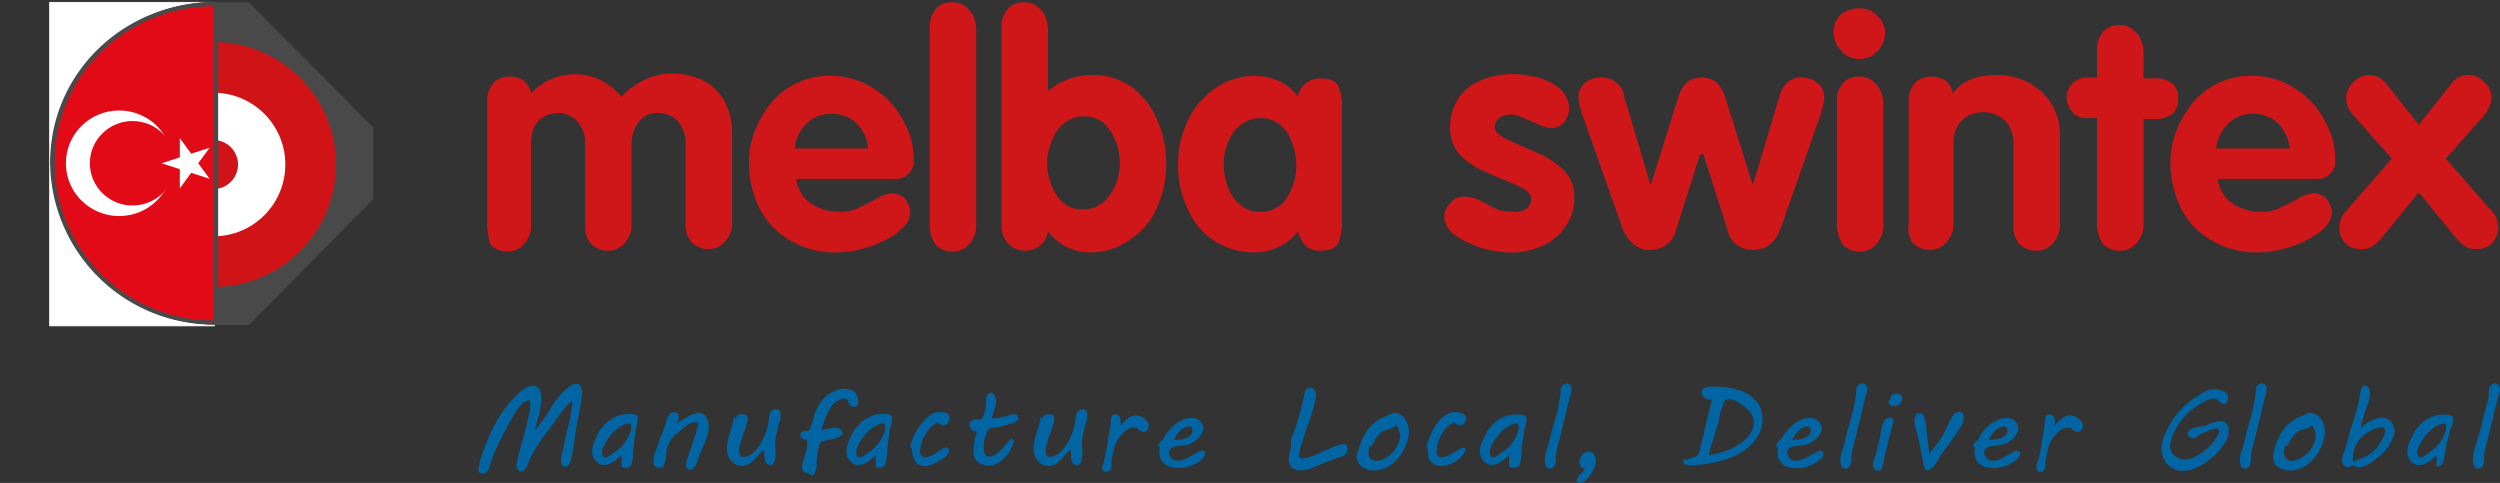 <svg id="Layer_1" data-name="Layer 1" xmlns="http://www.w3.org/2000/svg" xmlns:xlink="http://www.w3.org/1999/xlink" viewBox="0 0 295.99 57.18"><rect x="0" y="0" width="295.99" height="57.18" fill="#333333" stroke="none"/><defs><style>.cls-1,.cls-11,.cls-12{fill:none;}.cls-2{fill:#4a4949;}.cls-3,.cls-5{fill:#fff;}.cls-3{stroke:#fff;stroke-width:0.1px;}.cls-11,.cls-3{stroke-miterlimit:10;}.cls-4{fill:#d01317;}.cls-6{fill:#cf1619;}.cls-7{fill:#0065a2;}.cls-8{clip-path:url(#clip-path);}.cls-9{clip-path:url(#clip-path-2);}.cls-10{fill:#e30a17;}.cls-11,.cls-12{stroke:#4a4949;stroke-width:0.5px;}.cls-12{stroke-linecap:round;stroke-linejoin:bevel;}</style><clipPath id="clip-path" transform="translate(-20.02 -7.62)"><rect class="cls-1" x="25.99" y="7.87" width="19.52" height="38.16"/></clipPath><clipPath id="clip-path-2" transform="translate(-20.02 -7.62)"><ellipse class="cls-1" cx="45.51" cy="26.95" rx="19.28" ry="19.08"/></clipPath></defs><title>melbaswintexlogo</title><polygon class="cls-2" points="6.18 15.08 21.08 0.28 29.48 0.28 44.18 15.08 44.18 23.58 29.48 38.48 21.08 38.48 6.18 23.58 6.18 15.08"/><rect class="cls-3" x="5.88" y="0.28" width="19.5" height="38.3"/><circle class="cls-4" cx="25.28" cy="19.48" r="14.5"/><circle class="cls-5" cx="25.28" cy="19.48" r="8.5"/><circle class="cls-4" cx="25.28" cy="19.48" r="2.9"/><path class="cls-6" d="M77.7,34.2V19.7a3.23,3.23,0,0,1,.7-2.2,2.44,2.44,0,0,1,2-.8,2.86,2.86,0,0,1,1.7.5,2.75,2.75,0,0,1,.8,1.5,7,7,0,0,1,10.7.4,7.94,7.94,0,0,1,2.7-2,7.48,7.48,0,0,1,3-.8,9.35,9.35,0,0,1,3.9.8,6.27,6.27,0,0,1,2.6,2.5,8.16,8.16,0,0,1,.9,4V34a2.93,2.93,0,0,1-.4,1.6,2.66,2.66,0,0,1-1,1.1,2.3,2.3,0,0,1-1.4.4,2.79,2.79,0,0,1-2-.8,3.07,3.07,0,0,1-.7-2.2V24.7a3.81,3.81,0,0,0-.4-1.9,2.85,2.85,0,0,0-1.1-1.3A3.1,3.1,0,0,0,98,21a2.64,2.64,0,0,0-2.3,1,4,4,0,0,0-.9,2.7v9.5a2.93,2.93,0,0,1-.4,1.6,2.66,2.66,0,0,1-1,1.1,2.3,2.3,0,0,1-1.4.4,2.79,2.79,0,0,1-2-.8,3.07,3.07,0,0,1-.7-2.2V24.7a3.81,3.81,0,0,0-.4-1.9,2.85,2.85,0,0,0-1.1-1.3,3.1,3.1,0,0,0-1.7-.5,3.45,3.45,0,0,0-1.8.5,2.85,2.85,0,0,0-1.1,1.3,6,6,0,0,0-.3,2v9.5a2.93,2.93,0,0,1-.4,1.6,2.66,2.66,0,0,1-1,1.1,2.3,2.3,0,0,1-1.4.4,2.79,2.79,0,0,1-2-.8A8.6,8.6,0,0,1,77.7,34.2Z" transform="translate(-20.02 -7.62)"/><path class="cls-6" d="M125.9,28.8H114.3a4.1,4.1,0,0,0,1.7,2.9,6.2,6.2,0,0,0,3.4,1,4.64,4.64,0,0,0,2.1-.4c0.6-.3,1.3-0.6,2.2-1.1a4.41,4.41,0,0,1,1.9-.7,2.28,2.28,0,0,1,1.1.3,1.76,1.76,0,0,1,.8.9,2.28,2.28,0,0,1,.3,1.1,2.67,2.67,0,0,1-.8,1.7,7.09,7.09,0,0,1-2.1,1.5,12.47,12.47,0,0,1-2.9,1.1,11.48,11.48,0,0,1-3.1.4,10.21,10.21,0,0,1-5.3-1.4,9.14,9.14,0,0,1-3.6-3.7,12,12,0,0,1-1.3-5.4,10,10,0,0,1,.7-3.9,12.7,12.7,0,0,1,2-3.4,8.67,8.67,0,0,1,3.1-2.3,8.53,8.53,0,0,1,3.9-.8,9.34,9.34,0,0,1,4,.9,10.45,10.45,0,0,1,3.1,2.3,11.56,11.56,0,0,1,2,3.2,8.75,8.75,0,0,1,.7,3.5A2.1,2.1,0,0,1,125.9,28.8Zm-11.8-3.6h8.7a4.7,4.7,0,0,0-1.4-3,4,4,0,0,0-3-1.1,3.85,3.85,0,0,0-2.9,1.2A4.68,4.68,0,0,0,114.1,25.2Z" transform="translate(-20.02 -7.62)"/><path class="cls-6" d="M130.1,34.2V10.9a3.23,3.23,0,0,1,.7-2.2,2.44,2.44,0,0,1,2-.8,2.3,2.3,0,0,1,1.4.4,3.57,3.57,0,0,1,1,1.1,4.19,4.19,0,0,1,.4,1.6V34.3a2.93,2.93,0,0,1-.4,1.6,2.66,2.66,0,0,1-1,1.1,2.3,2.3,0,0,1-1.4.4,2.79,2.79,0,0,1-2-.8A4,4,0,0,1,130.1,34.2Z" transform="translate(-20.02 -7.62)"/><path class="cls-6" d="M138.6,34.2V10.9a3.23,3.23,0,0,1,.7-2.2,2.44,2.44,0,0,1,2-.8,2.3,2.3,0,0,1,1.4.4,3.57,3.57,0,0,1,1,1.1,4.19,4.19,0,0,1,.4,1.6v7.4a7.22,7.22,0,0,1,2.4-1.4,8.68,8.68,0,0,1,2.8-.5,7.84,7.84,0,0,1,4.8,1.5,9.23,9.23,0,0,1,3,4,13,13,0,0,1,1,5.2,12.52,12.52,0,0,1-1.1,5,8.52,8.52,0,0,1-3.2,3.8,7.75,7.75,0,0,1-4.7,1.5,5.92,5.92,0,0,1-2.9-.7,6.25,6.25,0,0,1-2.1-1.8,2.67,2.67,0,0,1-2.7,2.3,2.79,2.79,0,0,1-2-.8A3.09,3.09,0,0,1,138.6,34.2Zm5.4-7.4a7.13,7.13,0,0,0,1.1,3.9,3.41,3.41,0,0,0,3.2,1.7,3.57,3.57,0,0,0,2.3-.8,5.67,5.67,0,0,0,1.5-2.1,7,7,0,0,0,0-5.2,6,6,0,0,0-1.4-2.1,3.57,3.57,0,0,0-2.3-.8,4.07,4.07,0,0,0-2.4.8,4.83,4.83,0,0,0-1.4,2A6.16,6.16,0,0,0,144,26.8Z" transform="translate(-20.02 -7.62)"/><path class="cls-6" d="M178.9,20.2V33.7a6.46,6.46,0,0,1-.4,2.6c-0.3.7-1,1-2.2,1a2.35,2.35,0,0,1-1.7-.6,3.93,3.93,0,0,1-.9-1.7,6.52,6.52,0,0,1-5.2,2.5,8.42,8.42,0,0,1-7.8-5,11.91,11.91,0,0,1-1.2-5.4,11.78,11.78,0,0,1,1.2-5.3A9.43,9.43,0,0,1,164,18a8.23,8.23,0,0,1,4.5-1.4,7.17,7.17,0,0,1,2.9.6,5.25,5.25,0,0,1,2.3,1.9,2.36,2.36,0,0,1,.9-1.6,2.72,2.72,0,0,1,1.7-.6c1.2,0,1.9.3,2.2,1A5.56,5.56,0,0,1,178.9,20.2Zm-14,6.9a8.57,8.57,0,0,0,.5,2.7,5.11,5.11,0,0,0,1.5,2.1,3.33,3.33,0,0,0,2.4.8,3.56,3.56,0,0,0,3.1-1.7,7,7,0,0,0,1.1-3.8,8.57,8.57,0,0,0-.5-2.7,4.58,4.58,0,0,0-1.4-2.1,3.57,3.57,0,0,0-2.3-.8,4.07,4.07,0,0,0-2.4.8,4.74,4.74,0,0,0-1.5,2.1A7.08,7.08,0,0,0,164.9,27.1Z" transform="translate(-20.02 -7.62)"/><path class="cls-6" d="M205.8,20.4a2.72,2.72,0,0,1-.6,1.7,2,2,0,0,1-1.6.7,6.42,6.42,0,0,1-1.6-.5c-0.8-.4-1.4-0.6-1.8-0.8a3.19,3.19,0,0,0-1.4-.3,1.84,1.84,0,0,0-1.3.4,1.43,1.43,0,0,0-.5,1.1c0,0.5.5,1,1.6,1.5s2.2,1,3.4,1.5a11,11,0,0,1,3.1,2,4.38,4.38,0,0,1,1.3,3.4,5.58,5.58,0,0,1-1,3.3,6.78,6.78,0,0,1-2.7,2.3,8.84,8.84,0,0,1-4.1.8,11.82,11.82,0,0,1-6.4-2.1,2.9,2.9,0,0,1-1.2-2.1,2.47,2.47,0,0,1,.7-1.6,2,2,0,0,1,1.7-.8,5.07,5.07,0,0,1,1.3.2l1.4,0.7a6.56,6.56,0,0,0,1.5.7,6.05,6.05,0,0,0,1.5.2,2.5,2.5,0,0,0,1.7-.4,1.5,1.5,0,0,0,.5-1.2c0-.5-0.5-1-1.6-1.5s-2.2-.9-3.5-1.5a10.25,10.25,0,0,1-3.2-2,4.76,4.76,0,0,1-1.3-3.4,6.29,6.29,0,0,1,.9-3.3,5.62,5.62,0,0,1,2.6-2.2,9.21,9.21,0,0,1,3.8-.8,11.48,11.48,0,0,1,3.1.4,7.07,7.07,0,0,1,2.6,1.3A3.33,3.33,0,0,1,205.8,20.4Z" transform="translate(-20.02 -7.62)"/><path class="cls-6" d="M212.1,34.6l-4.6-13a8.39,8.39,0,0,1-.6-2.6,2.25,2.25,0,0,1,.8-1.6,3.17,3.17,0,0,1,2-.6,2.72,2.72,0,0,1,1.7.6,2.36,2.36,0,0,1,.9,1.6l3.1,10.4h0.1l3.2-10.2a3.87,3.87,0,0,1,1-1.8,3,3,0,0,1,3.6,0,5,5,0,0,1,1,1.8l3.2,10.2h0.1L230.7,19a3.54,3.54,0,0,1,.9-1.6,2.35,2.35,0,0,1,1.7-.6,3.19,3.19,0,0,1,1.4.3,2.84,2.84,0,0,1,1,.9,3.19,3.19,0,0,1,.3,1.4,10.83,10.83,0,0,1-.5,2l-4.6,13.1q-0.9,2.7-3.3,2.7a3,3,0,0,1-3.1-2.5l-2.8-8.8h-0.4l-2.8,8.8a3.07,3.07,0,0,1-3.1,2.5,2.72,2.72,0,0,1-2-.7A4.31,4.31,0,0,1,212.1,34.6Z" transform="translate(-20.02 -7.62)"/><path class="cls-6" d="M240.2,8.6a2.82,2.82,0,0,1,1.5.4,3.84,3.84,0,0,1,1.1,1.1,2.5,2.5,0,0,1,.4,1.4,3.1,3.1,0,0,1-.9,2.2,2.94,2.94,0,0,1-2.2.9,2.64,2.64,0,0,1-2.1-1,3.1,3.1,0,0,1-.9-2.2,2.88,2.88,0,0,1,.9-2.1A3.6,3.6,0,0,1,240.2,8.6Zm-2.7,25.6V19.7a3.23,3.23,0,0,1,.7-2.2,2.44,2.44,0,0,1,2-.8,2.3,2.3,0,0,1,1.4.4,3.57,3.57,0,0,1,1,1.1,4.19,4.19,0,0,1,.4,1.6V34.3a2.93,2.93,0,0,1-.4,1.6,2.66,2.66,0,0,1-1,1.1,2.3,2.3,0,0,1-1.4.4,2.79,2.79,0,0,1-2-.8A4.81,4.81,0,0,1,237.5,34.2Z" transform="translate(-20.02 -7.62)"/><path class="cls-6" d="M246,34.2V19.7a3.23,3.23,0,0,1,.7-2.2,2.44,2.44,0,0,1,2-.8,2.86,2.86,0,0,1,1.7.5,2.19,2.19,0,0,1,.8,1.5c1.1-1.5,2.8-2.2,5.2-2.2a7.9,7.9,0,0,1,3.8.9,7.19,7.19,0,0,1,2.7,2.5,7.09,7.09,0,0,1,1,3.9V34.2a2.93,2.93,0,0,1-.4,1.6,2.66,2.66,0,0,1-1,1.1,2.3,2.3,0,0,1-1.4.4,2.79,2.79,0,0,1-2-.8,3.07,3.07,0,0,1-.7-2.2V24.7a3.7,3.7,0,0,0-1-2.8,3.8,3.8,0,0,0-2.6-1,4.14,4.14,0,0,0-1.9.5,3.74,3.74,0,0,0-1.2,1.3,4.06,4.06,0,0,0-.4,1.9v9.5a2.93,2.93,0,0,1-.4,1.6,2.66,2.66,0,0,1-1,1.1,2.3,2.3,0,0,1-1.4.4,2.79,2.79,0,0,1-2-.8A2.91,2.91,0,0,1,246,34.2Z" transform="translate(-20.02 -7.62)"/><path class="cls-6" d="M268.3,34.2V21.6h-1.2a2.06,2.06,0,0,1-1.7-.7,2.61,2.61,0,0,1-.7-1.7,2.39,2.39,0,0,1,2.4-2.4h1.2V13.6a3.23,3.23,0,0,1,.7-2.2,2.44,2.44,0,0,1,2-.8,2.3,2.3,0,0,1,1.4.4,3.57,3.57,0,0,1,1,1.1,4.19,4.19,0,0,1,.4,1.6v3.2h1.5a2.88,2.88,0,0,1,1.9.6,2.14,2.14,0,0,1,.7,1.8,2.14,2.14,0,0,1-.7,1.8,2.88,2.88,0,0,1-1.9.6h-1.5V34.2a2.93,2.93,0,0,1-.4,1.6,2.66,2.66,0,0,1-1,1.1,2.3,2.3,0,0,1-1.4.4,2.79,2.79,0,0,1-2-.8A4.18,4.18,0,0,1,268.3,34.2Z" transform="translate(-20.02 -7.62)"/><path class="cls-6" d="M294.2,28.8H282.6a4.1,4.1,0,0,0,1.7,2.9,6.2,6.2,0,0,0,3.4,1,4.64,4.64,0,0,0,2.1-.4c0.6-.3,1.3-0.6,2.2-1.1a4.41,4.41,0,0,1,1.9-.7,2.28,2.28,0,0,1,1.1.3,1.76,1.76,0,0,1,.8.9,2.28,2.28,0,0,1,.3,1.1,2.67,2.67,0,0,1-.8,1.7,7.09,7.09,0,0,1-2.1,1.5,12.47,12.47,0,0,1-2.9,1.1,11.48,11.48,0,0,1-3.1.4,10.21,10.21,0,0,1-5.3-1.4,9.14,9.14,0,0,1-3.6-3.7A12,12,0,0,1,277,27a10,10,0,0,1,.7-3.9,12.7,12.7,0,0,1,2-3.4,8.67,8.67,0,0,1,3.1-2.3,8.53,8.53,0,0,1,3.9-.8,9.34,9.34,0,0,1,4,.9,10.45,10.45,0,0,1,3.1,2.3,11.56,11.56,0,0,1,2,3.2,8.75,8.75,0,0,1,.7,3.5A2.1,2.1,0,0,1,294.2,28.8Zm-11.8-3.6h8.7a4.7,4.7,0,0,0-1.4-3,4,4,0,0,0-3-1.1,3.85,3.85,0,0,0-2.9,1.2A4.68,4.68,0,0,0,282.4,25.2Z" transform="translate(-20.02 -7.62)"/><path class="cls-6" d="M297.7,32.7l5.5-6.3-4.6-5.2a2.87,2.87,0,0,1-.8-2,2.62,2.62,0,0,1,.9-1.9,2.5,2.5,0,0,1,1.9-.8,2.73,2.73,0,0,1,2,1.1l3.8,4.8,3.8-4.8a2.49,2.49,0,0,1,3.9-.3,2.46,2.46,0,0,1,.9,1.9,3.67,3.67,0,0,1-.8,2l-4.6,5.2,5.5,6.3a2.18,2.18,0,0,1,.5.8,3.55,3.55,0,0,1,.2,1,2.94,2.94,0,0,1-.7,1.9,2.49,2.49,0,0,1-1.9.7,2.27,2.27,0,0,1-1.3-.3,7.3,7.3,0,0,1-1-.9l-4.5-5.5-4.5,5.5a7.3,7.3,0,0,1-1,.9,2.27,2.27,0,0,1-1.3.3,2.42,2.42,0,0,1-2.6-2.6,4.4,4.4,0,0,1,.2-1A2.51,2.51,0,0,1,297.7,32.7Z" transform="translate(-20.02 -7.62)"/><path class="cls-7" d="M76.8,62.4a23,23,0,0,1,2.4-5.55A13.56,13.56,0,0,1,81,54.6a4,4,0,0,1,1.93-1.3c2.24-.15.62,4.29,0.4,5.3a21.21,21.21,0,0,0,2.1-3,8.42,8.42,0,0,1,1.9-2.14c1.27-.93,1.75-0.13,1.57,1.18s-0.45,2.51-.67,3.76-0.3,2.47-.61,3.61a1,1,0,0,1-.69.89,0.64,0.64,0,0,1-.5-0.64A4.67,4.67,0,0,1,86.65,61l0.55-2.57a16.25,16.25,0,0,0,.6-3.36,5.68,5.68,0,0,0-1.47,1.62c-0.43.55-.85,1.1-1.23,1.68a19.7,19.7,0,0,0-2.4,3.7c-0.15.41-.56,1.78-1.3,1.25a0.88,0.88,0,0,1-.19-0.9c0.29-1.53.85-3.05,1.18-4.59,0.14-.67.34-1.37,0.41-2.06s0-1-.7-0.54c-1,.75-1.7,2.37-2.33,3.47a26.08,26.08,0,0,0-1.56,3.42c-0.18.47-.3,1.5-0.92,1.55-1,.07-0.5-0.86-0.5-1.3S76.8,62.5,76.8,62.4Z" transform="translate(-20.02 -7.62)"/><path class="cls-7" d="M93.6,62.7V61.5c-0.6.6-1.77,1.58-2.65,1-1.23-.76-0.83-2.12-0.31-3.16a4.45,4.45,0,0,1,2.89-2.61c0.45-.08,1.79-0.32,2,0.26a3.89,3.89,0,0,1-.25,1.41L95,60.83a6.46,6.46,0,0,1-.2,1.72,0.61,0.61,0,0,1-.6.45C94,63,93.6,63,93.6,62.7Zm-2.2-2a1,1,0,0,0,.06,1c0.37,0.25,1.1-.38,1.34-0.56a4.65,4.65,0,0,0,1.83-2.33,1.76,1.76,0,0,0,.07-0.9c-0.26-.36-1.11.12-1.4,0.3a5.87,5.87,0,0,0-1.9,2.5C91.4,60.8,91.5,60.5,91.4,60.7Z" transform="translate(-20.02 -7.62)"/><path class="cls-7" d="M102.4,57.6c-0.85,0-1.64.89-2.27,1.37a3.24,3.24,0,0,0-1.21,2.13,3.93,3.93,0,0,1-.39,1.77,0.74,0.74,0,0,1-1.1-.23,3.42,3.42,0,0,1,.37-2c0.32-1,.71-1.9,1.05-2.86a2.39,2.39,0,0,1,.55-1.24,0.7,0.7,0,0,1,.94.15,1.24,1.24,0,0,1-.24,1.05c1-.49,3.07-2.29,3.72-0.35,0.48,1.43-.72,3.32-1.21,4.63a1.77,1.77,0,0,1-.6,1.12c-1.09.46-.71-0.91-0.57-1.35s1.5-4.15,1.18-4.15H102.4Z" transform="translate(-20.02 -7.62)"/><path class="cls-7" d="M107.2,57.1c0-.48.93-0.55,1.2-0.3,0.42,0.39-.18,1.56-0.3,2a12.54,12.54,0,0,0-.55,1.94c-0.18,1.64,1.29.91,2,.14A7.3,7.3,0,0,0,111,57.61a5,5,0,0,1,.21-1.11,0.72,0.72,0,0,1,1.15-.24,2.41,2.41,0,0,1-.12,1.53,14.49,14.49,0,0,0-.43,2c-0.06.55,0.42,3.39-.9,2.8-0.49-.22-0.36-1.23-0.4-1.7-0.69.29-1.13,1.35-1.9,1.7a1.59,1.59,0,0,1-1.8-.2c-1.7-1.55.1-3.85,0.1-5.6,0.08,0.23.09,0.51,0.3,0.3C107.2,57,107.1,57.2,107.2,57.1Z" transform="translate(-20.02 -7.62)"/><path class="cls-7" d="M115.6,63.6c-1.08,0-.42-1.51-0.3-2a4.82,4.82,0,0,0,.3-1.7c-0.09-.32-0.29-0.16-0.55-0.35a0.48,0.48,0,0,1,0-.85,5.27,5.27,0,0,1,.7-0.1,0.83,0.83,0,0,0,.2-0.3,8.39,8.39,0,0,0,.5-1.63,5.81,5.81,0,0,1,1.1-1.87c0.83-.87,2.46-1.62,3.59-0.81,0.47,0.34.87,2-.14,1.79-0.82-.16-0.28-1.33-1.45-0.89-1.44.55-1.8,2.35-2.3,3.6h0c0.62,0,1.81-.5,2.3,0,0.74,0.69-.48,1-1,1.11-0.32.07-.63,0.13-0.95,0.22-0.5.14-.41,0.11-0.6,0.58a9.26,9.26,0,0,0-.29,2.1,2.27,2.27,0,0,1-.39,1.4C116.08,64.06,116,63.77,115.6,63.6Z" transform="translate(-20.02 -7.62)"/><path class="cls-7" d="M123.7,62.7V61.5c-0.6.6-1.77,1.58-2.65,1-1.23-.76-0.83-2.12-0.31-3.16a4.45,4.45,0,0,1,2.89-2.61c0.45-.08,1.79-0.32,2,0.26a3.89,3.89,0,0,1-.25,1.41l-0.32,2.39a6.46,6.46,0,0,1-.2,1.72,0.61,0.61,0,0,1-.6.45C124.07,63,123.7,63,123.7,62.7Zm-2.2-2a1,1,0,0,0,.06,1c0.38,0.26,1.07-.36,1.34-0.56a4.56,4.56,0,0,0,1.85-2.43,1.25,1.25,0,0,0,0-.89c-0.31-.26-1.29.34-1.54,0.52a4.68,4.68,0,0,0-1,1.07A3.48,3.48,0,0,0,121.5,60.7Z" transform="translate(-20.02 -7.62)"/><path class="cls-7" d="M127.8,60.4a6.6,6.6,0,0,1,2.52-3.75c0.66-.4,2.64-0.46,2,0.9a0.59,0.59,0,0,1-.85.35c-0.45-.17-0.38-0.41-0.9,0a4.63,4.63,0,0,0-1.6,2.9c-0.15,1.39,1,1,1.8.5,0.36-.21,1.46-1.21,1.6-0.4s-1.95,1.78-2.57,1.87C128.5,63,128,61.9,128,60.7c-0.21.11-.2-0.19-0.2-0.3C127.9,60.1,127.8,60.6,127.8,60.4Z" transform="translate(-20.02 -7.62)"/><path class="cls-7" d="M135.3,61a7.17,7.17,0,0,1,.4-2.3c-0.95,0-1.24-1.21-.32-1.4,0.47-.1.75,0.17,1-0.3a4.55,4.55,0,0,0,.4-1.75,2,2,0,0,1,.06-0.7,0.51,0.51,0,0,1,1,0c0.35,0.72-.23,1.92-0.42,2.62a8.93,8.93,0,0,0,2-.37,1.56,1.56,0,0,1,.85-0.12,0.45,0.45,0,0,1,.25.69,1.23,1.23,0,0,1-.85.41c-0.44.14-.89,0.29-1.35,0.39a6,6,0,0,0-1.2.2,3.65,3.65,0,0,0-.5,3c0.7,1,2.17-.68,2.6-1.23,0.22-.28.7-1,0.8-0.27a3.41,3.41,0,0,1-.9,1.75,2.92,2.92,0,0,1-1,.85,2.15,2.15,0,0,1-1.9.1A1.44,1.44,0,0,1,135.3,61Z" transform="translate(-20.02 -7.62)"/><path class="cls-7" d="M143.5,57.1c0-.48.93-0.55,1.2-0.3,0.42,0.39-.18,1.56-0.3,2a12.54,12.54,0,0,0-.55,1.94c-0.18,1.64,1.29.91,2,.14a7.3,7.3,0,0,0,1.46-3.26,5,5,0,0,1,.21-1.11,0.72,0.72,0,0,1,1.15-.24,2.41,2.41,0,0,1-.12,1.53,14.49,14.49,0,0,0-.43,2c-0.06.55,0.42,3.39-.9,2.8-0.49-.22-0.36-1.23-0.4-1.7-0.69.29-1.13,1.35-1.9,1.7a1.59,1.59,0,0,1-1.8-.2c-1.7-1.55.1-3.85,0.1-5.6,0.08,0.23.09,0.51,0.3,0.3C143.5,57,143.4,57.2,143.5,57.1Z" transform="translate(-20.02 -7.62)"/><path class="cls-7" d="M150.7,62.3a19.33,19.33,0,0,0,.5-2.65c0.1-.57.25-1.15,0.3-1.73s0-1.43.75-1.21c0.54,0.15.45,0.86,0.45,1.29,0.5-.5,1.06-1.25,1.85-1.2a1.84,1.84,0,0,1,1.35.8,0.78,0.78,0,0,1-.47,1.19,1.72,1.72,0,0,1-.84-0.54,1.72,1.72,0,0,0-1.49.55,3.75,3.75,0,0,0-1.24,2.25,7.69,7.69,0,0,0-.26,1.35,1.33,1.33,0,0,1-.16.9,0.57,0.57,0,0,1-.84,0c-0.27-.34.1-0.65,0.1-1S150.7,62.4,150.7,62.3Z" transform="translate(-20.02 -7.62)"/><path class="cls-7" d="M157.1,60.5a1.16,1.16,0,0,1,.6-0.8,6.22,6.22,0,0,0,.3-0.57,6,6,0,0,1,1.2-1.3c0.81-.66,2.28-1.17,3.05-0.17s-0.52,2.21-1.45,2.54c-0.61.21-1.22,0.17-1.82,0.33a0.72,0.72,0,0,0-.39,1.14c0.76,1.25,2.6-.22,3.39-0.59s0.93,0.31.42,0.85a4.18,4.18,0,0,1-3.69,1,1.78,1.78,0,0,1-1.34-1.15,2.12,2.12,0,0,1-.06-0.8c0-.39.13-0.36-0.1-0.6Q157.12,60.68,157.1,60.5Zm4.1-1.9h0c0-.75-0.79-0.48-1.2-0.2a3.48,3.48,0,0,0-1,1.3C159.72,59.7,161.2,59.54,161.2,58.6Z" transform="translate(-20.02 -7.62)"/><path class="cls-7" d="M172.9,59.6a28.46,28.46,0,0,0,1.49-5c0.06-.47.19-1.19,0.89-1.07a0.85,0.85,0,0,1,.53,1,16.3,16.3,0,0,1-1.09,3.77q-0.27.87-.53,1.75a4.37,4.37,0,0,0-.38,1.54c0.27,1.3,4.8-1.92,5.59-1.32a1.29,1.29,0,0,1,.11.93,1.83,1.83,0,0,1-1.08.62c-1,.33-2,0.77-3,1.18s-2.7.69-2.83-.94a4.41,4.41,0,0,1,.21-1.14C172.88,60.49,172.87,60,172.9,59.6Z" transform="translate(-20.02 -7.62)"/><path class="cls-7" d="M181,60.5A6,6,0,0,1,182.38,58a5.3,5.3,0,0,1,2-1.22,1.31,1.31,0,0,1,1.15-.22,2,2,0,0,1,1,.92,2.76,2.76,0,0,1,.26,1.68c-0.24,1.68-1.53,3.65-3.27,4.05a2.72,2.72,0,0,1-2.31-.34,2.18,2.18,0,0,1-.55-0.91c-0.15-.56.27-0.93,0.27-1.47C181.1,60.2,181,60.8,181,60.5Zm1.1,0.1c0,0.53-.27,1,0.35,1.44s1.81-.2,2.35-0.74a3.36,3.36,0,0,0,1-2.1,2.39,2.39,0,0,0-.5-1.3c0,0.43-1.41.6-1.7,0.87a5.49,5.49,0,0,0-.75.85,7.83,7.83,0,0,1-.45.79c-0.08.09-.17-0.06-0.3,0.2C182.1,60.7,182.2,60.4,182.1,60.6Z" transform="translate(-20.02 -7.62)"/><path class="cls-7" d="M188.9,60.4c0.46-1.39,1.29-3.35,2.8-3.9,0.71-.26,2.51,0,1.7,1.2-0.29.43-.55,0.26-0.94,0.15-0.1,0-.12-0.15-0.21-0.16a1.17,1.17,0,0,0-.72.34,4.35,4.35,0,0,0-1.43,3.07c0.1,1.28,1.53.4,2.2,0,0.34-.2,1.55-1,1.12.07a3.37,3.37,0,0,1-2.92,1.63,1.71,1.71,0,0,1-1.2-.7,2.57,2.57,0,0,1-.2-1.15c0-.14-0.2-0.45-0.2-0.55C189,60.1,188.9,60.6,188.9,60.4Z" transform="translate(-20.02 -7.62)"/><path class="cls-7" d="M198.7,62.7V61.5c-0.69.69-1.88,1.64-2.8,0.9-1.14-.92-0.61-2.22,0-3.28a4.18,4.18,0,0,1,2.87-2.37c0.43,0,1.77-.28,2,0.35a4.62,4.62,0,0,1-.27,1.34l-0.33,2.47a6.27,6.27,0,0,1-.19,1.64,0.59,0.59,0,0,1-.6.45C199.07,63,198.7,63,198.7,62.7Zm-2.2-2a1,1,0,0,0,.06,1c0.37,0.26,1.07-.37,1.34-0.56a4.51,4.51,0,0,0,1.85-2.43,1.25,1.25,0,0,0,0-.89c-0.31-.26-1.29.34-1.54,0.52a4.68,4.68,0,0,0-1,1.07A3.48,3.48,0,0,0,196.5,60.7Z" transform="translate(-20.02 -7.62)"/><path class="cls-7" d="M204.8,54a0.84,0.84,0,0,1,.7-1,0.68,0.68,0,0,1,.6.55,3,3,0,0,1-.22,1.07l-1.23,5.07a12.8,12.8,0,0,0-.45,2.05,1.71,1.71,0,0,1-.23,1.18,0.58,0.58,0,0,1-1-.35,3.2,3.2,0,0,1,.27-1.9c0.22-.73.37-1.48,0.55-2.22A22,22,0,0,0,204.8,54Z" transform="translate(-20.02 -7.62)"/><path class="cls-7" d="M207.7,63.1c-1,0-.76-1.41-0.19-1.78,1.05-.68,1.65.35,1.41,1.31-0.15.58-1.06,2.23-1.83,2.17-1.14-.09.51-1.42,0.6-1.7C207.5,63.1,207.6,63.4,207.7,63.1Z" transform="translate(-20.02 -7.62)"/><path class="cls-7" d="M219.8,62c0.78-.39,1.23-0.11,1.43-0.93l0.56-2.34,0.91-3.83a1,1,0,0,1-1.15-.6c-0.29-1,1-.9,1.66-0.9,2.26,0,5.16.79,5.46,3.43s-2.13,4.55-4.37,5.19a14.52,14.52,0,0,1-3.9.68,1.41,1.41,0,0,1-1-.2,0.33,0.33,0,0,1-.09-0.35c0.13-.31.26,0.08,0.49-0.15S219.7,62.1,219.8,62Zm2.9-1.9c-0.21.43-.19,1-0.4,1.4a8.32,8.32,0,0,0,3.5-1.2c1.23-.72,2.34-2.07,1.65-3.54-0.34-.73-2.52-2.49-3.2-1.7a7.57,7.57,0,0,0-.74,2.43c-0.26.87-.51,1.74-0.8,2.6C222.6,60.3,223,59.2,222.7,60.1Z" transform="translate(-20.02 -7.62)"/><path class="cls-7" d="M230.3,60.5a0.92,0.92,0,0,1,.36-0.65c0.17-.22.32-0.38,0.49-0.64a6.25,6.25,0,0,1,1.15-1.3c0.83-.68,2.33-1.31,3.15-0.25s-0.52,2.21-1.45,2.54-2.84,0-2.27,1.37,2.59,0,3.32-.42,1.16,0,.64.7A4.26,4.26,0,0,1,232,63a1.9,1.9,0,0,1-1.4-1.09,2,2,0,0,1-.1-0.9c0-.39.13-0.36-0.1-0.6Q230.32,60.68,230.3,60.5Zm4.1-1.9h0c0-.74-0.79-0.49-1.2-0.2a3.73,3.73,0,0,0-1,1.3C232.92,59.7,234.4,59.54,234.4,58.6Z" transform="translate(-20.02 -7.62)"/><path class="cls-7" d="M239.8,54a0.84,0.84,0,0,1,.7-1,0.68,0.68,0,0,1,.6.55,3,3,0,0,1-.22,1.07l-1.23,5.07a12.8,12.8,0,0,0-.45,2.05,1.71,1.71,0,0,1-.23,1.18,0.58,0.58,0,0,1-1-.35,3.2,3.2,0,0,1,.27-1.9c0.22-.73.37-1.48,0.55-2.22A22,22,0,0,0,239.8,54Z" transform="translate(-20.02 -7.62)"/><path class="cls-7" d="M242,61.8c0.24-.73.39-1.55,0.58-2.3a8,8,0,0,1,.53-2.1c0.23-.35,1.1-0.54,1.1.1-0.23.8-.43,1.61-0.63,2.41L243.06,62a3.84,3.84,0,0,1-.26,1.15,0.58,0.58,0,0,1-1-.28A1.7,1.7,0,0,1,242,61.8Zm1.8-6.8c0-1.11,1.79-1,1.4.09a1,1,0,0,1-1.27.56c-0.24-.13-0.55-0.64-0.13-0.64C243.8,54.9,243.7,55,243.8,55Z" transform="translate(-20.02 -7.62)"/><path class="cls-7" d="M248.4,63.3c-0.67.18-.69-1.12-0.8-1.6-0.26-1.15-.48-2.36-0.79-3.48a2,2,0,0,1,0-1.42,0.55,0.55,0,0,1,1,.1,8.18,8.18,0,0,1,.33,2.2,15.83,15.83,0,0,1,.27,2.2,11.31,11.31,0,0,0,1.55-2c0.48-.78.78-1.76,1.3-2.5,0.29-.42,1-0.67,1.24,0a2.08,2.08,0,0,1-.54,1.66c-0.63,1-1.34,1.9-2,2.85-0.22.31-1.1,1.94-1.54,1.94Q248.48,63.25,248.4,63.3Z" transform="translate(-20.02 -7.62)"/><path class="cls-7" d="M253.6,60.5a1.16,1.16,0,0,1,.6-0.8,6.22,6.22,0,0,0,.3-0.57,6,6,0,0,1,1.2-1.3c0.81-.66,2.28-1.17,3.05-0.17s-0.51,2.22-1.45,2.54c-0.6.2-1.23,0.16-1.82,0.33a0.72,0.72,0,0,0-.39,1.14c0.77,1.27,2.6-.22,3.39-0.59s0.93,0.31.42,0.85a4.18,4.18,0,0,1-3.69,1,1.75,1.75,0,0,1-1.34-1.15,2.12,2.12,0,0,1-.06-0.8c0-.39.13-0.36-0.1-0.6Q253.62,60.68,253.6,60.5Zm4.1-1.9h0c0-.75-0.79-0.48-1.2-0.2a3.48,3.48,0,0,0-1,1.3C256.22,59.7,257.7,59.54,257.7,58.6Z" transform="translate(-20.02 -7.62)"/><path class="cls-7" d="M261.3,62.3a19.33,19.33,0,0,0,.5-2.65c0.1-.57.25-1.15,0.3-1.73s0-1.43.75-1.21c0.54,0.15.45,0.86,0.45,1.29,0.5-.5,1.06-1.25,1.85-1.2a1.84,1.84,0,0,1,1.35.8,0.78,0.78,0,0,1-.48,1.19,1.87,1.87,0,0,1-.84-0.54,1.74,1.74,0,0,0-1.49.55,3.65,3.65,0,0,0-1.24,2.25,7.69,7.69,0,0,0-.26,1.35,1.34,1.34,0,0,1-.16.9,0.55,0.55,0,0,1-.84,0,1.32,1.32,0,0,1,.1-1C261.4,62,261.3,62.4,261.3,62.3Z" transform="translate(-20.02 -7.62)"/><path class="cls-7" d="M282.5,58.3a6.81,6.81,0,0,0-2.35,1,0.68,0.68,0,0,1-.85.1c-0.86-.65.47-1.21,1-1.25a3.06,3.06,0,0,0,1.25-.3c0.74-.31,1.8-0.74,2.25.2a2.41,2.41,0,0,1-.5,2.2c-1,1.48-3.24,3.32-5.2,3.1a2.56,2.56,0,0,1-1.8-1.2,3.22,3.22,0,0,1,0-3,9.46,9.46,0,0,1,4.2-4.81,2.79,2.79,0,0,1,2.61-.47,0.87,0.87,0,0,1,.69,1,1.58,1.58,0,0,1-.21.55c-0.42.23-.94-0.52-1.29-0.59-0.89-.17-2.37,1-3,1.47-1.27,1.08-4,5-.91,5.68,1.14,0.24,2.7-.9,3.4-1.71a4.17,4.17,0,0,0,1-1.54A1.92,1.92,0,0,0,282.5,58.3Z" transform="translate(-20.02 -7.62)"/><path class="cls-7" d="M287.1,54a0.85,0.85,0,0,1,.7-1,0.65,0.65,0,0,1,.6.55,3.05,3.05,0,0,1-.22,1.07l-1.23,5.07a12.8,12.8,0,0,0-.45,2.05,1.71,1.71,0,0,1-.23,1.18,0.58,0.58,0,0,1-1-.35,3.2,3.2,0,0,1,.27-1.9c0.22-.73.37-1.48,0.55-2.22A22,22,0,0,0,287.1,54Z" transform="translate(-20.02 -7.62)"/><path class="cls-7" d="M289.4,60.5A6,6,0,0,1,290.78,58a5.3,5.3,0,0,1,2-1.22,1.31,1.31,0,0,1,1.15-.22,2,2,0,0,1,1.05.92,2.76,2.76,0,0,1,.26,1.68c-0.24,1.68-1.53,3.65-3.27,4.05a2.72,2.72,0,0,1-2.31-.34C288.92,62.18,289.11,61.37,289.4,60.5Zm1.1,0.1c0,0.53-.27,1,0.35,1.44s1.81-.2,2.35-0.74a3.36,3.36,0,0,0,1-2.1,2.39,2.39,0,0,0-.5-1.3c0,0.43-1.41.6-1.7,0.87a5.49,5.49,0,0,0-.75.85,8.43,8.43,0,0,1-.45.79C290.71,60.5,290.5,60.23,290.5,60.6Z" transform="translate(-20.02 -7.62)"/><path class="cls-7" d="M297.7,60.8c0.32-1.28.66-2.55,1.1-3.8,0.22-.64.33-1.32,0.52-2a10.68,10.68,0,0,1,.27-1.39c0.24-.52.8-0.41,1,0.19a3.69,3.69,0,0,1-.31,1.87,24.7,24.7,0,0,0-.79,2.7,3.94,3.94,0,0,1,2.6-1.3,1.54,1.54,0,0,1,1.36,2,5.09,5.09,0,0,1-1.84,2.65c-0.7.59-2.14,1.79-3,.91a0.72,0.72,0,0,1-1.3-.4A3.29,3.29,0,0,1,297.7,60.8Zm4.2-2.6a4.43,4.43,0,0,0-2.75,1.74,4.23,4.23,0,0,0-.55,2.36,4.13,4.13,0,0,1,1-.4,4.57,4.57,0,0,0,1.7-1.1C301.63,60.43,303.19,58.2,301.9,58.2Z" transform="translate(-20.02 -7.62)"/><path class="cls-7" d="M308.5,62.7V61.5c-0.64.64-1.83,1.61-2.72,1-1.22-.87-0.69-2.28-0.09-3.35a4.28,4.28,0,0,1,2.74-2.34c0.4-.07,1.72-0.3,2,0.19a2.14,2.14,0,0,1-.26,1.35c-0.2.74-.38,1.49-0.57,2.23a14.34,14.34,0,0,1-.32,1.75,0.74,0.74,0,0,1-1.2.3S308.5,62.87,308.5,62.7Zm-2.2-2a1,1,0,0,0,.06,1c0.36,0.25,1.1-.39,1.34-0.56a4.6,4.6,0,0,0,1.82-2.33,1.76,1.76,0,0,0,.08-0.9c-0.26-.36-1.11.12-1.4,0.3a5.87,5.87,0,0,0-1.9,2.5C306.3,60.8,306.4,60.5,306.3,60.7Z" transform="translate(-20.02 -7.62)"/><path class="cls-7" d="M314.7,54a0.85,0.85,0,0,1,.7-1,0.67,0.67,0,0,1,.6.55,2.8,2.8,0,0,1-.21,1l-1.23,5.08a15.85,15.85,0,0,0-.44,1.91,2.94,2.94,0,0,1-.16,1.23,0.54,0.54,0,0,1-1,0c-0.53-.79.45-3.2,0.67-4.07l0.76-3c0.09-.35.21-0.71,0.27-1.07s0.09-.28,0-0.4A0.56,0.56,0,0,1,314.7,54Z" transform="translate(-20.02 -7.62)"/><g class="cls-8"><g class="cls-9"><rect class="cls-10" y="0.25" width="57.83" height="38.16"/><ellipse class="cls-5" cx="14.11" cy="19.33" rx="6.31" ry="6.25"/><ellipse class="cls-10" cx="15.69" cy="19.33" rx="5.05" ry="5"/><polygon class="cls-5" points="19.12 19.33 24.82 21.17 21.29 16.36 21.29 22.3 24.82 17.49 19.12 19.33"/><ellipse class="cls-11" cx="25.49" cy="19.33" rx="19.28" ry="19.08"/></g><line class="cls-11" x1="25.49" y1="0.25" x2="25.49" y2="38.45"/></g><path class="cls-12" d="M45.6,8.1V45.8h0A19.12,19.12,0,0,1,26.2,26.9c0-10.5,8.6-18.8,19.4-18.8" transform="translate(-20.02 -7.62)"/></svg>